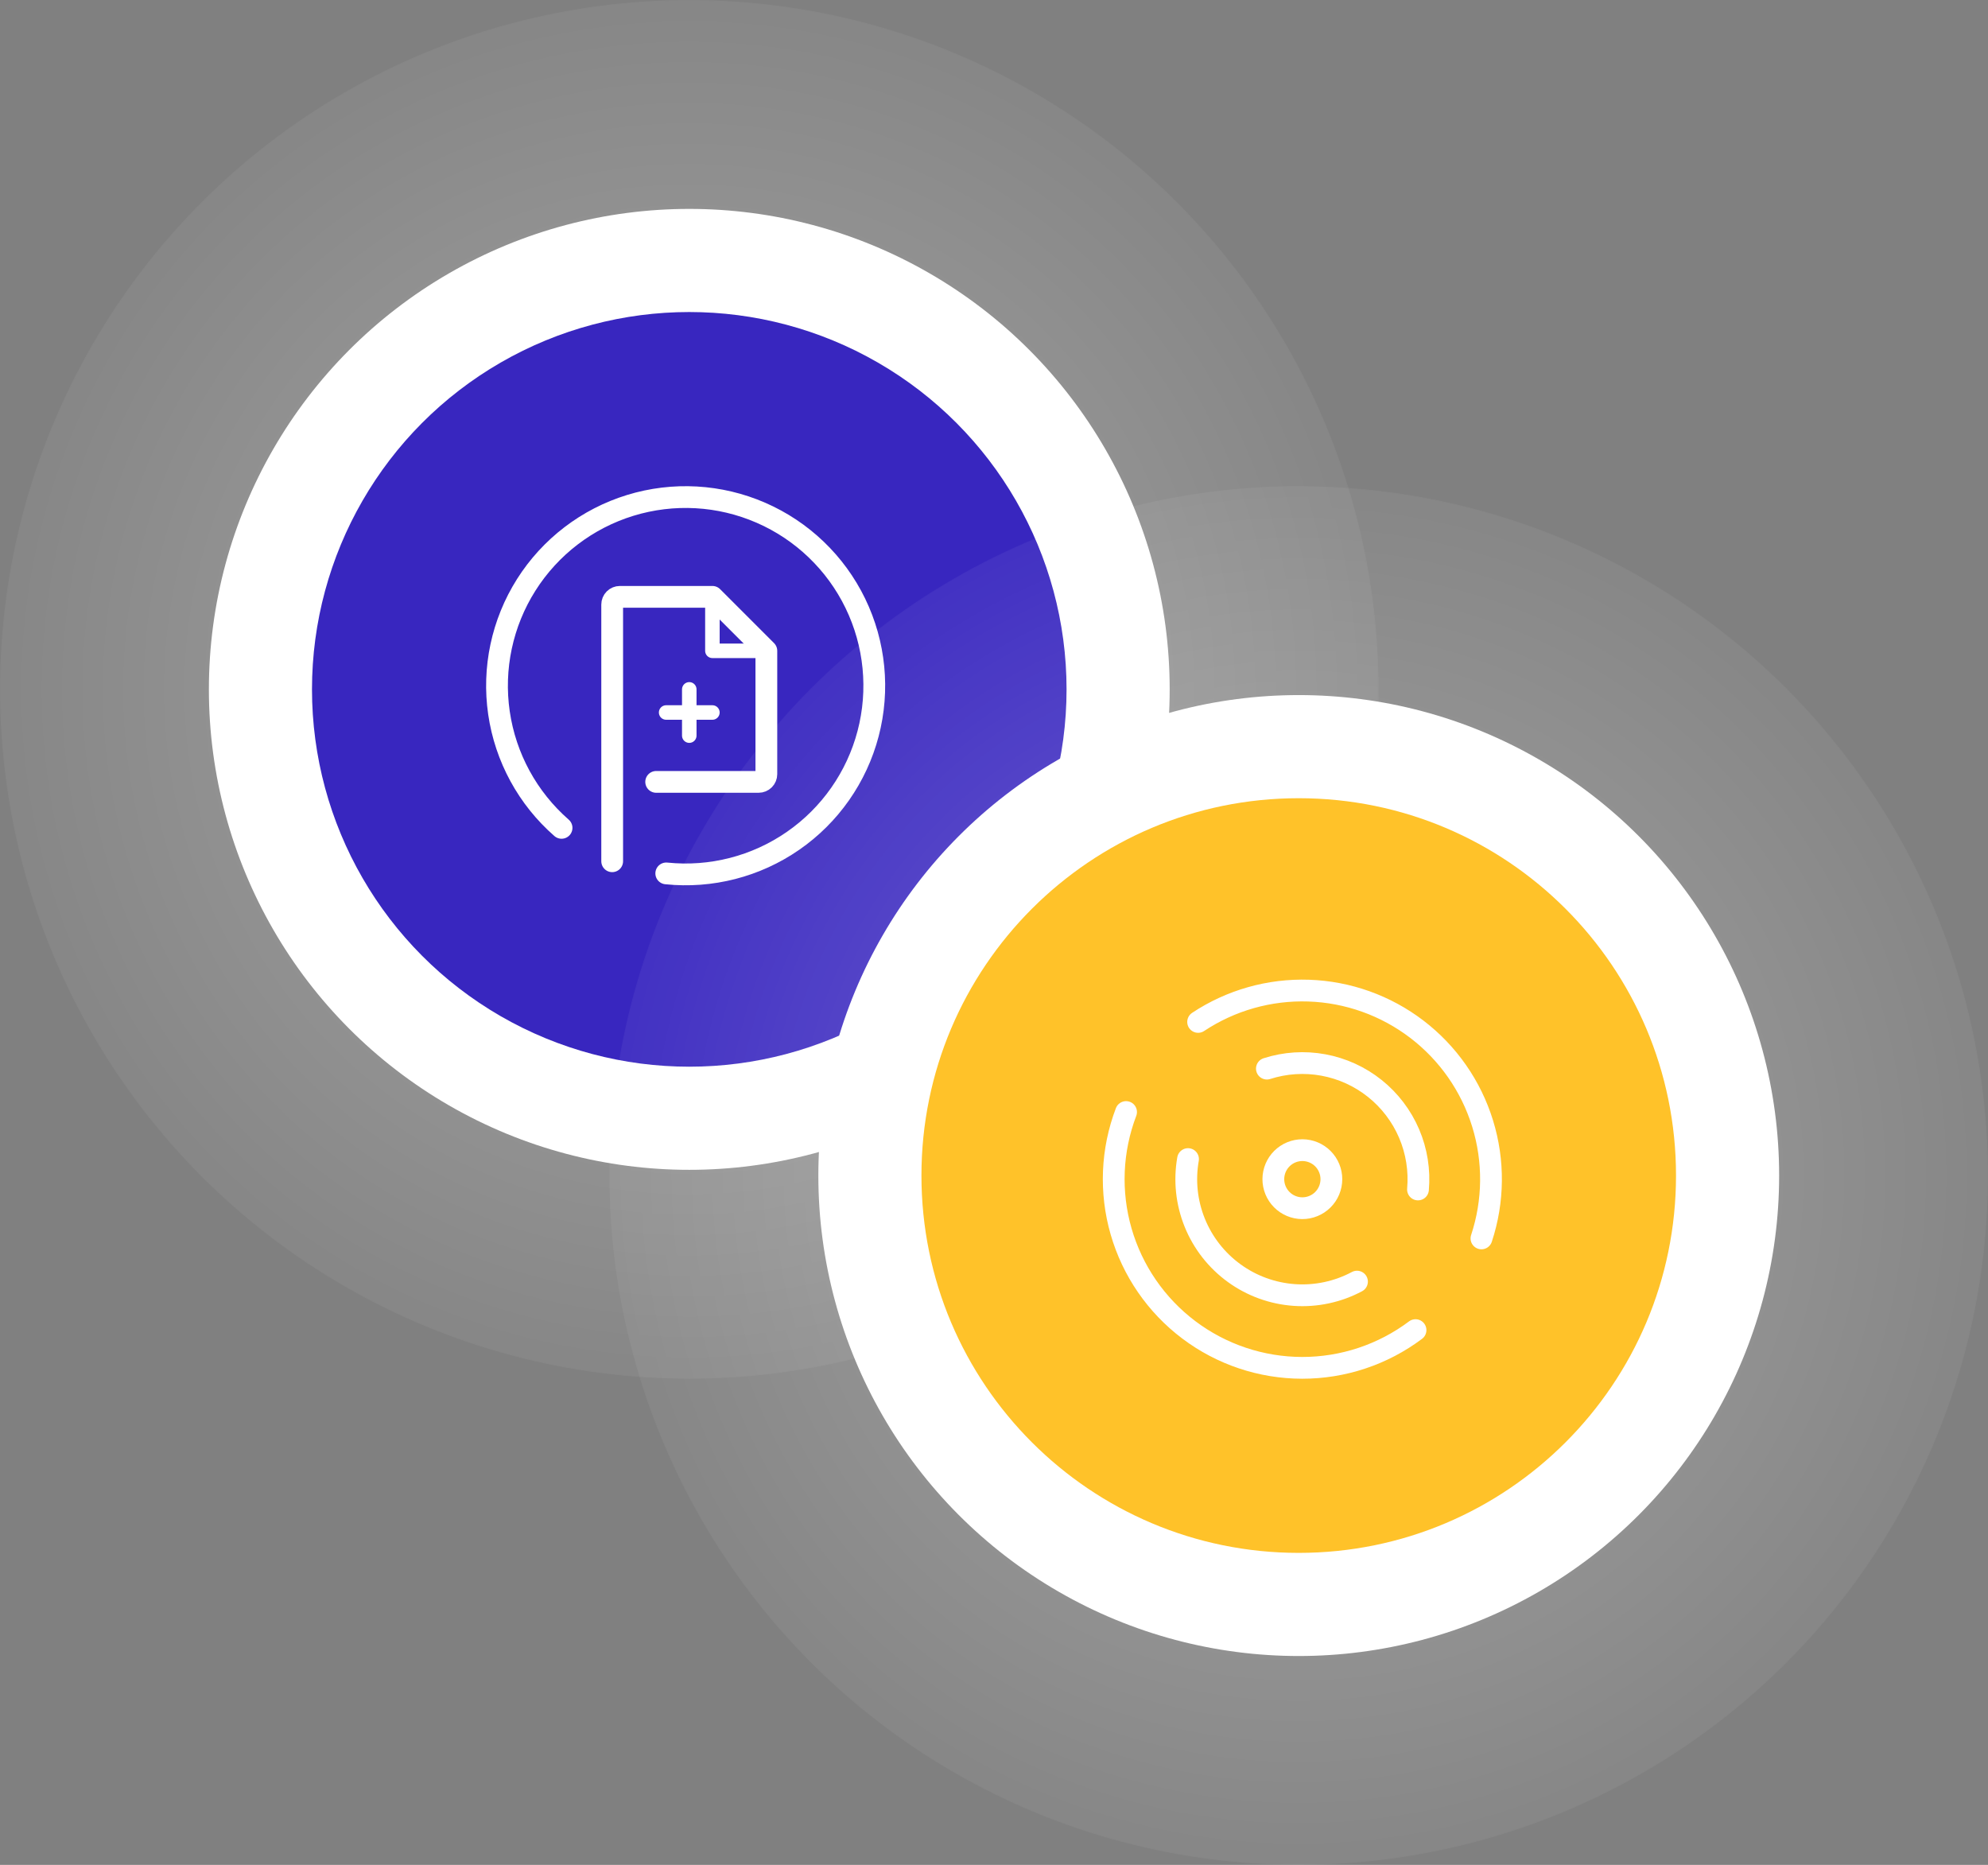 <svg width="274" height="257" viewBox="0 0 274 257" fill="none" xmlns="http://www.w3.org/2000/svg">
<rect x="0" y="0" width="274" height="257" fill="#808080" stroke="none"/>
<circle cx="95" cy="95" r="95" fill="url(#paint0_radial_472_175327)"/>
<circle cx="95.002" cy="95" r="66.212" fill="white"/>
<circle cx="95" cy="95" r="52" fill="#3826BF"/>
<path d="M77.399 114.085C72.725 110.003 69.664 104.384 68.771 98.243C67.877 92.102 69.21 85.844 72.528 80.599C75.846 75.355 80.93 71.47 86.862 69.647C92.794 67.824 99.182 68.183 104.873 70.659C110.563 73.135 115.181 77.564 117.89 83.147C120.6 88.73 121.224 95.098 119.648 101.1C118.073 107.103 114.403 112.344 109.3 115.876C104.198 119.409 98.001 121 91.828 120.362" stroke="white" stroke-width="3" stroke-linecap="round" stroke-linejoin="round"/>
<path d="M90.438 107.75H99.781H104.562C104.844 107.75 105.115 107.638 105.314 107.439C105.513 107.24 105.625 106.969 105.625 106.688V89.688L98.188 82.25H85.438C85.156 82.25 84.885 82.362 84.686 82.561C84.487 82.76 84.375 83.031 84.375 83.312V118.688" stroke="white" stroke-width="3" stroke-linecap="round" stroke-linejoin="round"/>
<path d="M98.188 82.25V89.688H105.625" stroke="white" stroke-width="2" stroke-linecap="round" stroke-linejoin="round"/>
<path d="M91.812 98.188H98.188" stroke="white" stroke-width="2" stroke-linecap="round" stroke-linejoin="round"/>
<path d="M95 95V101.375" stroke="white" stroke-width="2" stroke-linecap="round" stroke-linejoin="round"/>
<circle cx="179" cy="162" r="95" fill="url(#paint1_radial_472_175327)"/>
<circle cx="179.002" cy="162" r="66.212" fill="white"/>
<path d="M231 162C231 190.719 207.719 214 179 214C150.281 214 127 190.719 127 162C127 133.281 150.281 110 179 110C207.719 110 231 133.281 231 162Z" fill="#FFC229"/>
<path d="M174.611 147.265C177.125 146.458 179.8 146.286 182.396 146.764C184.993 147.242 187.431 148.355 189.493 150.004C191.555 151.653 193.176 153.787 194.214 156.214C195.251 158.642 195.671 161.289 195.437 163.919" stroke="white" stroke-width="3" stroke-linecap="round" stroke-linejoin="round"/>
<path d="M177.29 159.166C177.728 158.876 178.218 158.675 178.734 158.574C179.249 158.473 179.78 158.475 180.295 158.58C180.809 158.684 181.299 158.889 181.734 159.182C182.17 159.476 182.544 159.852 182.834 160.29C183.124 160.728 183.325 161.218 183.426 161.734C183.527 162.249 183.525 162.78 183.42 163.295C183.316 163.809 183.111 164.299 182.818 164.734C182.524 165.17 182.148 165.544 181.71 165.834C181.272 166.124 180.782 166.325 180.266 166.426C179.751 166.527 179.22 166.525 178.705 166.42C178.191 166.316 177.701 166.111 177.266 165.818C176.83 165.524 176.456 165.148 176.166 164.71C175.876 164.272 175.675 163.782 175.574 163.266C175.473 162.751 175.475 162.22 175.58 161.705C175.684 161.191 175.889 160.701 176.182 160.266C176.476 159.83 176.852 159.456 177.29 159.166L177.29 159.166Z" stroke="white" stroke-width="3" stroke-linecap="round" stroke-linejoin="round"/>
<path d="M165.133 140.83C169.64 137.842 174.966 136.334 180.37 136.515C185.774 136.695 190.987 138.557 195.284 141.839C199.581 145.122 202.747 149.662 204.342 154.828C205.938 159.995 205.883 165.53 204.185 170.663" stroke="white" stroke-width="3" stroke-linecap="round" stroke-linejoin="round"/>
<path d="M187.03 176.617C184.384 178.029 181.394 178.668 178.402 178.462C175.41 178.256 172.536 177.214 170.108 175.453C167.68 173.693 165.795 171.285 164.67 168.505C163.544 165.725 163.222 162.684 163.742 159.73" stroke="white" stroke-width="3" stroke-linecap="round" stroke-linejoin="round"/>
<path d="M195.098 183.301C190.59 186.682 185.106 188.506 179.471 188.5C173.837 188.494 168.356 186.657 163.856 183.267C159.355 179.876 156.078 175.115 154.517 169.701C152.956 164.287 153.197 158.512 155.203 153.246" stroke="white" stroke-width="3" stroke-linecap="round" stroke-linejoin="round"/>
<defs>
<radialGradient id="paint0_radial_472_175327" cx="0" cy="0" r="1" gradientUnits="userSpaceOnUse" gradientTransform="translate(95 95) rotate(90) scale(136.455)">
<stop offset="0.047" stop-color="white" stop-opacity="0.3"/>
<stop offset="0.84" stop-color="white" stop-opacity="0"/>
</radialGradient>
<radialGradient id="paint1_radial_472_175327" cx="0" cy="0" r="1" gradientUnits="userSpaceOnUse" gradientTransform="translate(179 162) rotate(90) scale(136.455)">
<stop offset="0.047" stop-color="white" stop-opacity="0.3"/>
<stop offset="0.84" stop-color="white" stop-opacity="0"/>
</radialGradient>
</defs>
</svg>
